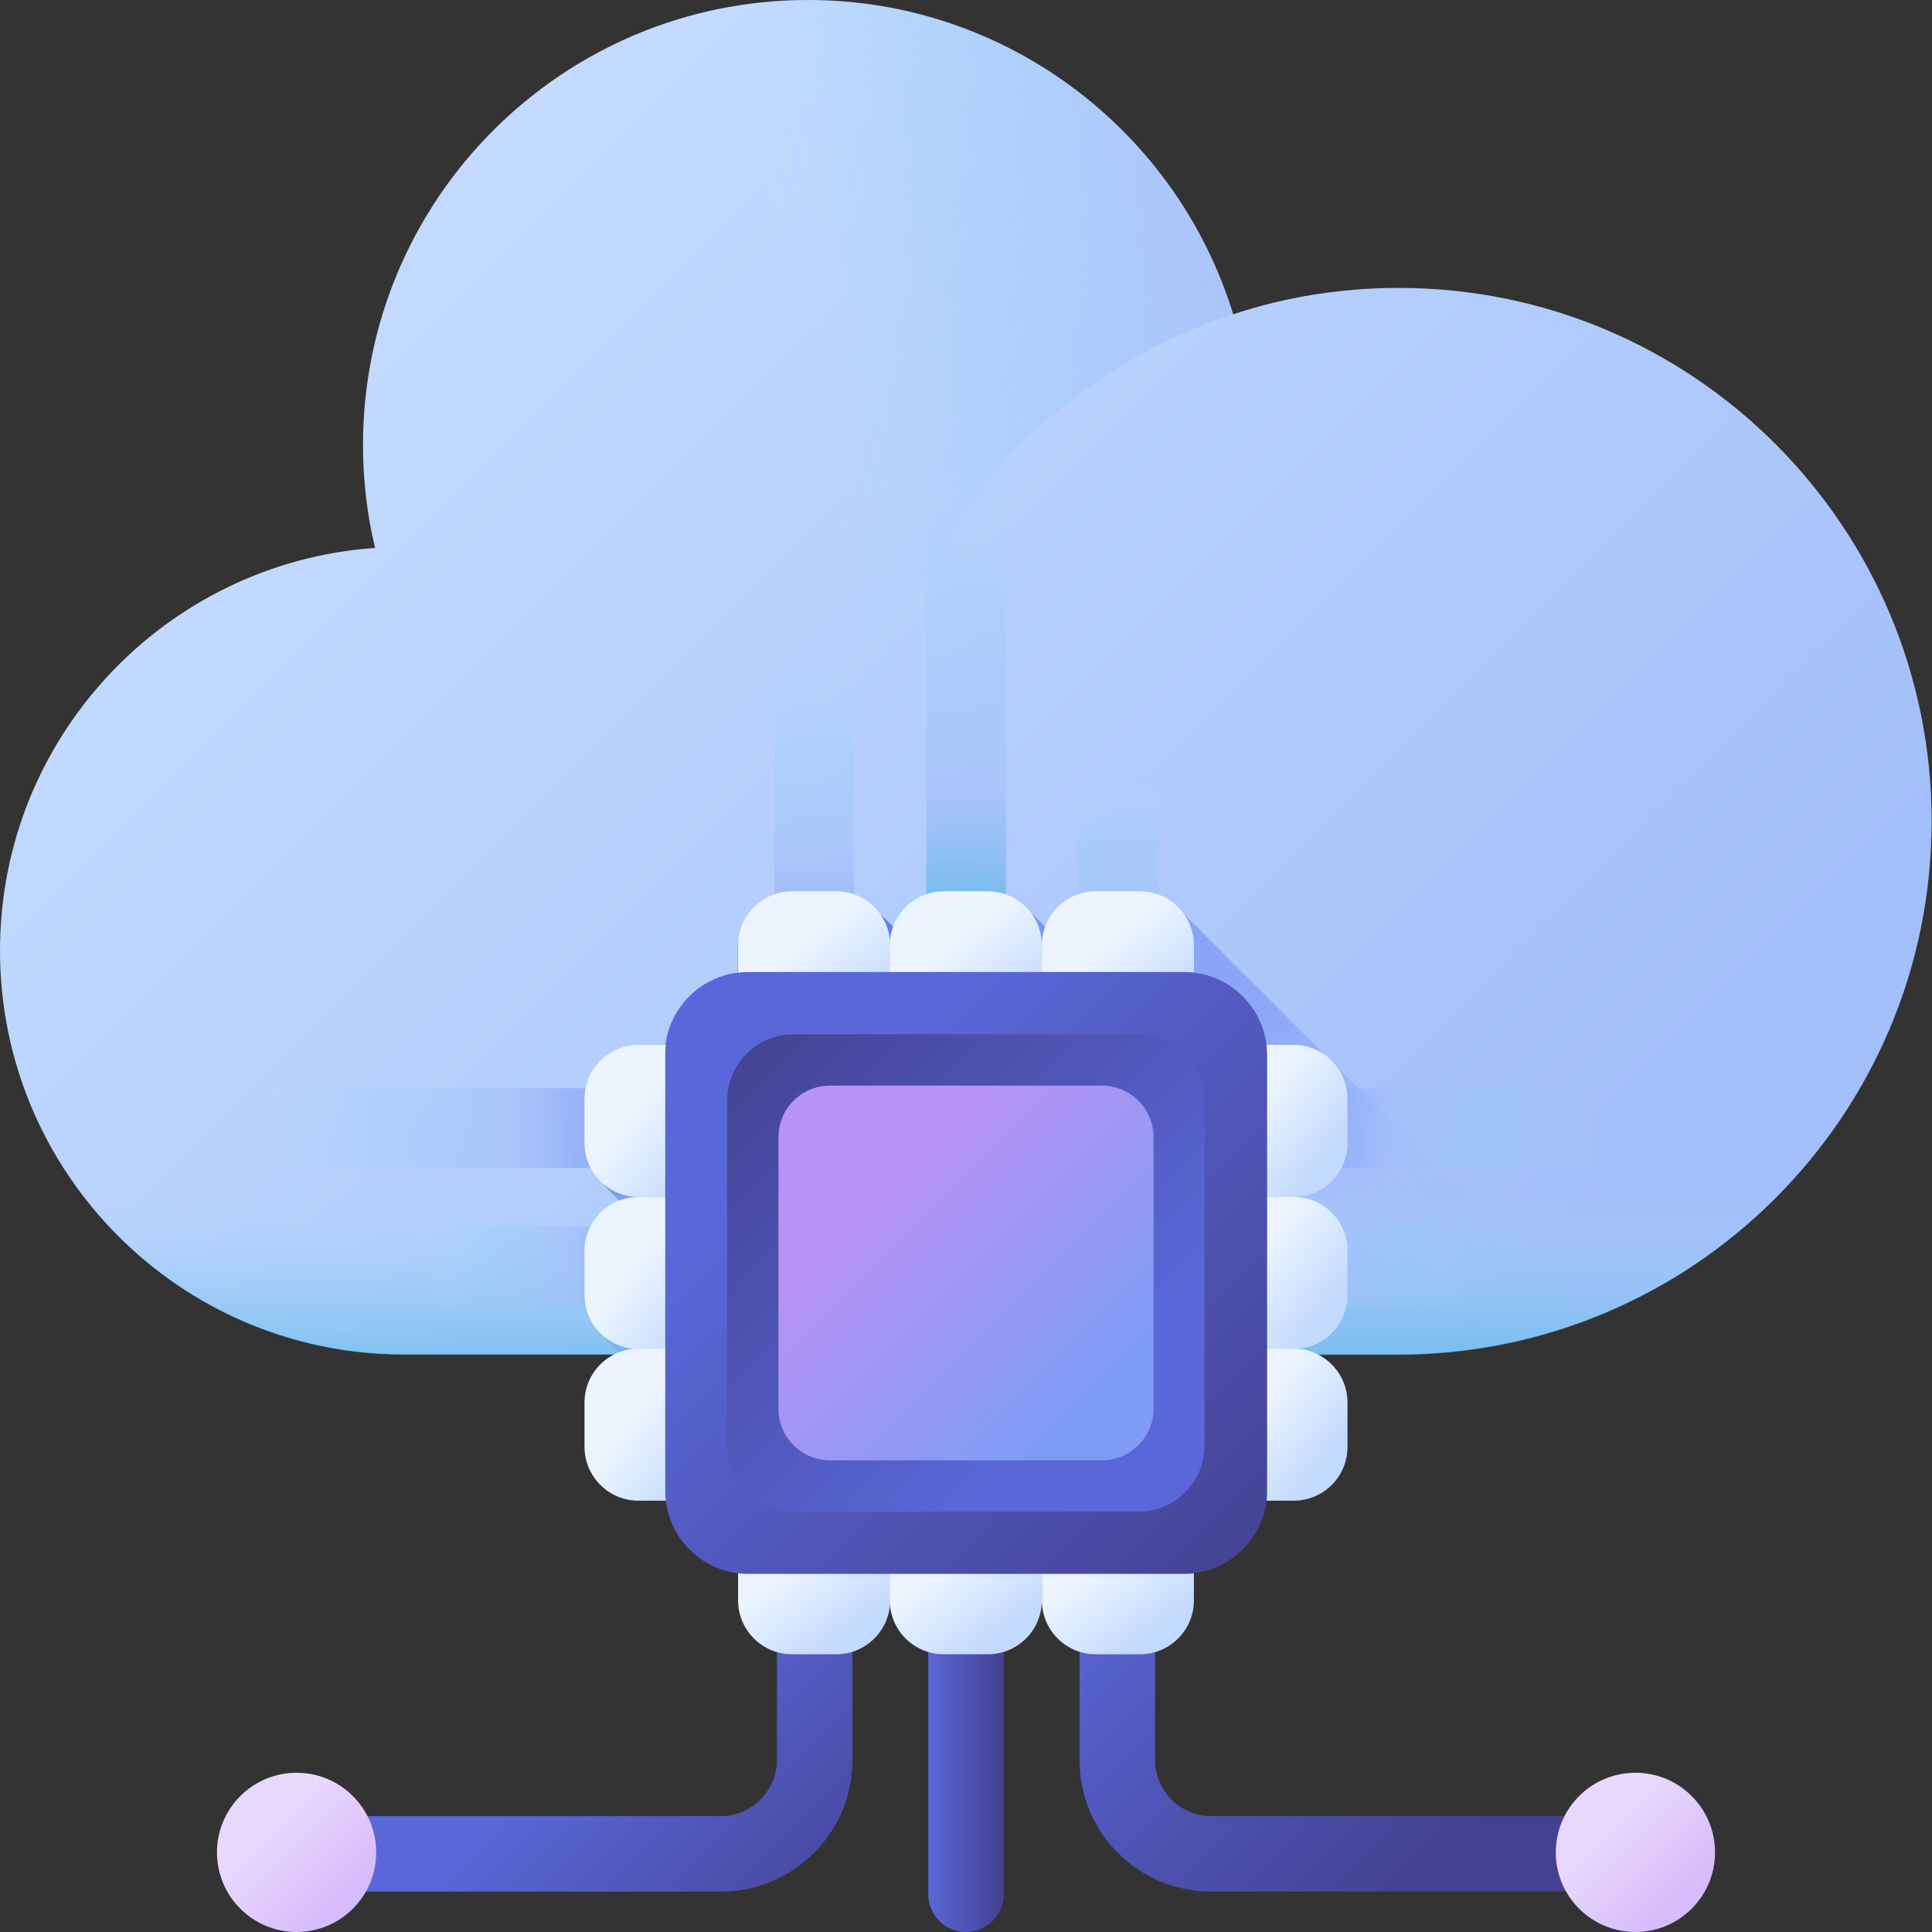 <?xml version="1.0" encoding="utf-8"?>
<!-- Generator: Adobe Illustrator 24.1.1, SVG Export Plug-In . SVG Version: 6.00 Build 0)  -->
<svg version="1.1" id="Capa_1" xmlns="http://www.w3.org/2000/svg" xmlns:xlink="http://www.w3.org/1999/xlink" x="0px" y="0px"
	 viewBox="0 0 512 512" style="enable-background:new 0 0 512 512;" xml:space="preserve">
<rect x="0" y="0" width="512" height="512" fill="#333333" stroke="none"/>
<style type="text/css">
	.st0{fill:url(#SVGID_1_);}
	.st1{fill:url(#SVGID_2_);}
	.st2{fill:url(#SVGID_3_);}
	.st3{fill:url(#SVGID_4_);}
	.st4{fill:url(#SVGID_5_);}
	.st5{fill:url(#SVGID_6_);}
	.st6{fill:url(#SVGID_7_);}
	.st7{fill:url(#SVGID_8_);}
	.st8{fill:url(#SVGID_9_);}
	.st9{fill:url(#SVGID_10_);}
	.st10{fill:url(#SVGID_11_);}
	.st11{fill:url(#SVGID_12_);}
	.st12{fill:url(#SVGID_13_);}
	.st13{fill:url(#SVGID_14_);}
	.st14{fill:url(#SVGID_15_);}
	.st15{fill:url(#SVGID_16_);}
	.st16{fill:url(#SVGID_17_);}
	.st17{fill:url(#SVGID_18_);}
	.st18{fill:url(#SVGID_19_);}
	.st19{fill:url(#SVGID_20_);}
	.st20{fill:url(#SVGID_21_);}
	.st21{fill:url(#SVGID_22_);}
	.st22{fill:url(#SVGID_23_);}
	.st23{fill:url(#SVGID_24_);}
	.st24{fill:url(#SVGID_25_);}
	.st25{fill:url(#SVGID_26_);}
	.st26{fill:url(#SVGID_27_);}
	.st27{fill:url(#SVGID_28_);}
	.st28{fill:url(#SVGID_29_);}
	.st29{fill:url(#SVGID_30_);}
	.st30{fill:url(#SVGID_31_);}
</style>
<g>
	<g>
		
			<linearGradient id="SVGID_1_" gradientUnits="userSpaceOnUse" x1="108.793" y1="431.398" x2="385" y2="155.192" gradientTransform="matrix(1.004 0 0 -1.004 -2.352977e-02 513.984)">
			<stop  offset="0" style="stop-color:#C3DAFE"/>
			<stop  offset="1" style="stop-color:#A3BFFA"/>
		</linearGradient>
		<path class="st0" d="M370.7,76.3c-15.3,0-30.1,2.4-43.9,7C312,35.1,267.1,0,214.1,0C149,0,96.2,52.8,96.2,117.9
			c0,9.4,1.1,18.6,3.2,27.3C43.9,149.1,0,195.4,0,251.9c0,59.1,47.9,107,107,107h263.6c78.1,0,141.3-63.3,141.3-141.3
			S448.7,76.3,370.7,76.3z"/>
		
			<linearGradient id="SVGID_2_" gradientUnits="userSpaceOnUse" x1="215.328" y1="395.122" x2="393.038" y2="431.256" gradientTransform="matrix(1.004 0 0 -1.004 -2.352977e-02 513.984)">
			<stop  offset="0" style="stop-color:#B5DBFF;stop-opacity:0"/>
			<stop  offset="0.243" style="stop-color:#93CEF6;stop-opacity:0.243"/>
			<stop  offset="0.576" style="stop-color:#A3BFFA;stop-opacity:0.58"/>
			<stop  offset="0.84" style="stop-color:#A3BFFA;stop-opacity:0.84"/>
			<stop  offset="1" style="stop-color:#A3BFFA"/>
		</linearGradient>
		<path class="st1" d="M229.3,217.7c0,5.7,0.3,11.4,1,16.9c-5.3,0.7-10.8,1.1-16.3,1.1C149,235.7,96.2,183,96.2,117.9
			C96.2,52.8,149,0,214.1,0c53.1,0,97.9,35.1,112.7,83.3C270.2,101.7,229.3,154.9,229.3,217.7L229.3,217.7z"/>
		
			<linearGradient id="SVGID_3_" gradientUnits="userSpaceOnUse" x1="345.079" y1="70.008" x2="229.966" y2="259.912" gradientTransform="matrix(1.004 0 0 -1.004 -2.352977e-02 513.984)">
			<stop  offset="0" style="stop-color:#B5DBFF;stop-opacity:0"/>
			<stop  offset="0.173" style="stop-color:#8FC5E9;stop-opacity:0.173"/>
			<stop  offset="0.454" style="stop-color:#A3BFFA;stop-opacity:0.45"/>
			<stop  offset="0.696" style="stop-color:#7F9CF5;stop-opacity:0.7"/>
			<stop  offset="0.885" style="stop-color:#7F9CF5;stop-opacity:0.88"/>
			<stop  offset="1" style="stop-color:#667EEA"/>
		</linearGradient>
		<path class="st2" d="M421.3,349.6L313.4,241.9c-2.6-3.4-34.3-1.7-36.4,3.7c-0.4-0.4-2.9-3-3.9-3.7c-2.6-3.4-34.3-1.7-36.4,3.7
			c-0.4-0.4-2.9-3-3.9-3.7c-2.6-3.4-37.3,0.8-37.3,8.7v7.2c-10,1.2-18,9.2-19.2,19.2h-7.2c-7.9,0-12.1,34.7-8.7,37.3
			c0.7,1,3.3,3.5,3.7,3.9c-5.4,2-7.1,33.7-3.7,36.4c0.3,0.4,2.2,2.4,4.3,4.5h205.8C388.5,359,405.6,355.7,421.3,349.6L421.3,349.6z"
			/>
		
			<linearGradient id="SVGID_4_" gradientUnits="userSpaceOnUse" x1="251.334" y1="198.033" x2="251.334" y2="129.319" gradientTransform="matrix(1.004 0 0 -1.004 -2.352977e-02 513.984)">
			<stop  offset="0" style="stop-color:#B5DBFF;stop-opacity:0"/>
			<stop  offset="0.243" style="stop-color:#93CEF6;stop-opacity:0.243"/>
			<stop  offset="0.576" style="stop-color:#6ABFEC;stop-opacity:0.576"/>
			<stop  offset="0.84" style="stop-color:#51B5E5;stop-opacity:0.84"/>
			<stop  offset="1" style="stop-color:#48B2E3"/>
		</linearGradient>
		<path class="st3" d="M0.8,265.3C7.4,318.1,52.4,359,107,359h263.6c61.3,0,113.6-39.1,133.1-93.7H0.8z"/>
	</g>
	
		<linearGradient id="SVGID_5_" gradientUnits="userSpaceOnUse" x1="214.92" y1="335.977" x2="214.92" y2="244.971" gradientTransform="matrix(1.004 0 0 -1.004 -2.352977e-02 513.984)">
		<stop  offset="0" style="stop-color:#B5DBFF;stop-opacity:0"/>
		<stop  offset="0.243" style="stop-color:#93CEF6;stop-opacity:0.243"/>
		<stop  offset="0.576" style="stop-color:#A3BFFA;stop-opacity:0.58"/>
		<stop  offset="0.84" style="stop-color:#7F9CF5;stop-opacity:0.84"/>
		<stop  offset="1" style="stop-color:#7F9CF5"/>
	</linearGradient>
	<path class="st4" d="M205.2,141.7h21.1v119.5h-21.1V141.7z"/>
	
		<linearGradient id="SVGID_6_" gradientUnits="userSpaceOnUse" x1="255.023" y1="388.722" x2="255.023" y2="240.653" gradientTransform="matrix(1.004 0 0 -1.004 -2.352977e-02 513.984)">
		<stop  offset="0" style="stop-color:#B5DBFF;stop-opacity:0"/>
		<stop  offset="0.243" style="stop-color:#93CEF6;stop-opacity:0.243"/>
		<stop  offset="0.576" style="stop-color:#A3BFFA;stop-opacity:0.58"/>
		<stop  offset="0.84" style="stop-color:#51B5E5;stop-opacity:0.84"/>
		<stop  offset="1" style="stop-color:#48B2E3"/>
	</linearGradient>
	<path class="st5" d="M245.5,66.8h21.1v194.4h-21.1V66.8z"/>
	
		<linearGradient id="SVGID_7_" gradientUnits="userSpaceOnUse" x1="295.126" y1="305.31" x2="295.126" y2="247.482" gradientTransform="matrix(1.004 0 0 -1.004 -2.352977e-02 513.984)">
		<stop  offset="0" style="stop-color:#B5DBFF;stop-opacity:0"/>
		<stop  offset="0.243" style="stop-color:#93CEF6;stop-opacity:0.243"/>
		<stop  offset="0.576" style="stop-color:#A3BFFA;stop-opacity:0.58"/>
		<stop  offset="0.84" style="stop-color:#7F9CF5;stop-opacity:0.84"/>
		<stop  offset="1" style="stop-color:#7F9CF5"/>
	</linearGradient>
	<path class="st6" d="M285.7,185.2h21.1v75.9h-21.1V185.2z"/>
	<g>
		
			<linearGradient id="SVGID_8_" gradientUnits="userSpaceOnUse" x1="120.197" y1="291.051" x2="120.197" y2="222.631" gradientTransform="matrix(0 -1.004 -1.004 0 403.347 456.171)">
			<stop  offset="0" style="stop-color:#B5DBFF;stop-opacity:0"/>
			<stop  offset="0.243" style="stop-color:#93CEF6;stop-opacity:0.243"/>
			<stop  offset="0.576" style="stop-color:#A3BFFA;stop-opacity:0.58"/>
			<stop  offset="0.84" style="stop-color:#7F9CF5;stop-opacity:0.84"/>
			<stop  offset="1" style="stop-color:#7F9CF5"/>
		</linearGradient>
		<path class="st7" d="M174.6,325V346H84.8V325H174.6z"/>
		
			<linearGradient id="SVGID_9_" gradientUnits="userSpaceOnUse" x1="156.611" y1="330.706" x2="156.611" y2="219.384" gradientTransform="matrix(0 -1.004 -1.004 0 403.347 456.171)">
			<stop  offset="0" style="stop-color:#B5DBFF;stop-opacity:0"/>
			<stop  offset="0.243" style="stop-color:#93CEF6;stop-opacity:0.243"/>
			<stop  offset="0.576" style="stop-color:#A3BFFA;stop-opacity:0.58"/>
			<stop  offset="0.84" style="stop-color:#7F9CF5;stop-opacity:0.84"/>
			<stop  offset="1" style="stop-color:#7F9CF5"/>
		</linearGradient>
		<path class="st8" d="M174.6,288.4v21.1H28.5v-21.1H174.6z"/>
	</g>
	<g>
		
			<linearGradient id="SVGID_10_" gradientUnits="userSpaceOnUse" x1="120.197" y1="66.619" x2="120.197" y2="8.547" gradientTransform="matrix(0 -1.004 1.004 0 322.767 456.171)">
			<stop  offset="0" style="stop-color:#B5DBFF;stop-opacity:0"/>
			<stop  offset="0.243" style="stop-color:#93CEF6;stop-opacity:0.243"/>
			<stop  offset="0.576" style="stop-color:#A3BFFA;stop-opacity:0.58"/>
			<stop  offset="0.84" style="stop-color:#7F9CF5;stop-opacity:0.84"/>
			<stop  offset="1" style="stop-color:#7F9CF5"/>
		</linearGradient>
		<path class="st9" d="M335.8,325V346H412V325H335.8z"/>
		
			<linearGradient id="SVGID_11_" gradientUnits="userSpaceOnUse" x1="156.611" y1="100.277" x2="156.611" y2="5.791" gradientTransform="matrix(0 -1.004 1.004 0 322.767 456.171)">
			<stop  offset="0" style="stop-color:#B5DBFF;stop-opacity:0"/>
			<stop  offset="0.243" style="stop-color:#93CEF6;stop-opacity:0.243"/>
			<stop  offset="0.576" style="stop-color:#A3BFFA;stop-opacity:0.58"/>
			<stop  offset="0.84" style="stop-color:#7F9CF5;stop-opacity:0.84"/>
			<stop  offset="1" style="stop-color:#7F9CF5"/>
		</linearGradient>
		<path class="st10" d="M335.8,288.4v21.1h124v-21.1H335.8z"/>
	</g>
	<g>
		<g>
			
				<linearGradient id="SVGID_12_" gradientUnits="userSpaceOnUse" x1="153.525" y1="55.478" x2="219.727" y2="-10.724" gradientTransform="matrix(1.004 0 0 -1.004 -2.352977e-02 513.984)">
				<stop  offset="0" style="stop-color:#5A67D8"/>
				<stop  offset="1" style="stop-color:#434190"/>
			</linearGradient>
			<path class="st11" d="M191,501.3h-106c-5.5,0-10-4.5-10-10s4.5-10,10-10h106c8.2,0,14.9-6.7,14.9-14.9v-48.1c0-5.5,4.5-10,10-10
				c5.5,0,10,4.5,10,10v48.1C226,485.6,210.3,501.3,191,501.3z"/>
			
				<linearGradient id="SVGID_13_" gradientUnits="userSpaceOnUse" x1="71.523" y1="29.727" x2="90.261" y2="10.989" gradientTransform="matrix(1.004 0 0 -1.004 -2.352977e-02 513.984)">
				<stop  offset="0" style="stop-color:#E9D8FD"/>
				<stop  offset="1" style="stop-color:#D6BCFA"/>
			</linearGradient>
			<circle class="st12" cx="78.6" cy="490.9" r="21.1"/>
		</g>
		<g>
			
				<linearGradient id="SVGID_14_" gradientUnits="userSpaceOnUse" x1="288.372" y1="101.658" x2="375.67" y2="14.36" gradientTransform="matrix(1.004 0 0 -1.004 -2.352977e-02 513.984)">
				<stop  offset="0" style="stop-color:#5A67D8"/>
				<stop  offset="1" style="stop-color:#434190"/>
			</linearGradient>
			<path class="st13" d="M321,501.3h106c5.5,0,10-4.5,10-10s-4.5-10-10-10H321c-8.2,0-14.9-6.7-14.9-14.9v-48.1c0-5.5-4.5-10-10-10
				c-5.5,0-10,4.5-10,10v48.1C286,485.6,301.7,501.3,321,501.3z"/>
			
				<linearGradient id="SVGID_15_" gradientUnits="userSpaceOnUse" x1="425.023" y1="29.726" x2="443.762" y2="10.988" gradientTransform="matrix(1.004 0 0 -1.004 -2.352977e-02 513.984)">
				<stop  offset="0" style="stop-color:#E9D8FD"/>
				<stop  offset="1" style="stop-color:#D6BCFA"/>
			</linearGradient>
			<circle class="st14" cx="433.4" cy="490.9" r="21.1"/>
		</g>
	</g>
	
		<linearGradient id="SVGID_16_" gradientUnits="userSpaceOnUse" x1="245.023" y1="53.69" x2="265.023" y2="53.69" gradientTransform="matrix(1.004 0 0 -1.004 -2.352977e-02 513.984)">
		<stop  offset="0" style="stop-color:#5A67D8"/>
		<stop  offset="1" style="stop-color:#434190"/>
	</linearGradient>
	<path class="st15" d="M256,512c-5.5,0-10-4.5-10-10v-83.8c0-5.5,4.5-10,10-10c5.5,0,10,4.5,10,10V502C266,507.5,261.5,512,256,512z
		"/>
	<g>
		<g>
			
				<linearGradient id="SVGID_17_" gradientUnits="userSpaceOnUse" x1="331.725" y1="219.345" x2="349.553" y2="205.761" gradientTransform="matrix(1.004 0 0 -1.004 -2.352977e-02 513.984)">
				<stop  offset="0" style="stop-color:#EBF4FF"/>
				<stop  offset="1" style="stop-color:#C3DAFE"/>
			</linearGradient>
			<path class="st16" d="M342.8,317.2h-10.9c-7.9,0-14.3-6.4-14.3-14.3v-11.7c0-7.9,6.4-14.3,14.3-14.3h10.9
				c7.9,0,14.3,6.4,14.3,14.3V303C357.1,310.8,350.7,317.2,342.8,317.2z"/>
			
				<linearGradient id="SVGID_18_" gradientUnits="userSpaceOnUse" x1="331.725" y1="179.242" x2="349.553" y2="165.658" gradientTransform="matrix(1.004 0 0 -1.004 -2.352977e-02 513.984)">
				<stop  offset="0" style="stop-color:#EBF4FF"/>
				<stop  offset="1" style="stop-color:#C3DAFE"/>
			</linearGradient>
			<path class="st17" d="M342.8,357.5h-10.9c-7.9,0-14.3-6.4-14.3-14.3v-11.7c0-7.9,6.4-14.3,14.3-14.3h10.9
				c7.9,0,14.3,6.4,14.3,14.3v11.7C357.1,351.1,350.7,357.5,342.8,357.5z"/>
			
				<linearGradient id="SVGID_19_" gradientUnits="userSpaceOnUse" x1="331.725" y1="139.139" x2="349.553" y2="125.556" gradientTransform="matrix(1.004 0 0 -1.004 -2.352977e-02 513.984)">
				<stop  offset="0" style="stop-color:#EBF4FF"/>
				<stop  offset="1" style="stop-color:#C3DAFE"/>
			</linearGradient>
			<path class="st18" d="M342.8,397.7h-10.9c-7.9,0-14.3-6.4-14.3-14.3v-11.7c0-7.9,6.4-14.3,14.3-14.3h10.9
				c7.9,0,14.3,6.4,14.3,14.3v11.7C357.1,391.4,350.7,397.7,342.8,397.7z"/>
		</g>
		<g>
			
				<linearGradient id="SVGID_20_" gradientUnits="userSpaceOnUse" x1="169.65" y1="219.345" x2="187.479" y2="205.761" gradientTransform="matrix(1.004 0 0 -1.004 -2.352977e-02 513.984)">
				<stop  offset="0" style="stop-color:#EBF4FF"/>
				<stop  offset="1" style="stop-color:#C3DAFE"/>
			</linearGradient>
			<path class="st19" d="M180.1,317.2h-10.9c-7.9,0-14.3-6.4-14.3-14.3v-11.7c0-7.9,6.4-14.3,14.3-14.3h10.9
				c7.9,0,14.3,6.4,14.3,14.3V303C194.3,310.8,188,317.2,180.1,317.2z"/>
			
				<linearGradient id="SVGID_21_" gradientUnits="userSpaceOnUse" x1="169.65" y1="179.242" x2="187.479" y2="165.658" gradientTransform="matrix(1.004 0 0 -1.004 -2.352977e-02 513.984)">
				<stop  offset="0" style="stop-color:#EBF4FF"/>
				<stop  offset="1" style="stop-color:#C3DAFE"/>
			</linearGradient>
			<path class="st20" d="M180.1,357.5h-10.9c-7.9,0-14.3-6.4-14.3-14.3v-11.7c0-7.9,6.4-14.3,14.3-14.3h10.9
				c7.9,0,14.3,6.4,14.3,14.3v11.7C194.3,351.1,188,357.5,180.1,357.5z"/>
			
				<linearGradient id="SVGID_22_" gradientUnits="userSpaceOnUse" x1="169.651" y1="139.14" x2="187.48" y2="125.557" gradientTransform="matrix(1.004 0 0 -1.004 -2.352977e-02 513.984)">
				<stop  offset="0" style="stop-color:#EBF4FF"/>
				<stop  offset="1" style="stop-color:#C3DAFE"/>
			</linearGradient>
			<path class="st21" d="M180.1,397.7h-10.9c-7.9,0-14.3-6.4-14.3-14.3v-11.7c0-7.9,6.4-14.3,14.3-14.3h10.9
				c7.9,0,14.3,6.4,14.3,14.3v11.7C194.3,391.4,188,397.7,180.1,397.7z"/>
		</g>
	</g>
	<g>
		<g>
			
				<linearGradient id="SVGID_23_" gradientUnits="userSpaceOnUse" x1="412.762" y1="300.382" x2="430.59" y2="286.798" gradientTransform="matrix(0 1.004 -1.004 0 513.984 -2.352977e-02)">
				<stop  offset="0" style="stop-color:#EBF4FF"/>
				<stop  offset="1" style="stop-color:#C3DAFE"/>
			</linearGradient>
			<path class="st22" d="M235.9,424.1v-10.9c0-7.9-6.4-14.3-14.3-14.3h-11.7c-7.9,0-14.3,6.4-14.3,14.3v10.9
				c0,7.9,6.4,14.3,14.3,14.3h11.7C229.5,438.4,235.9,432,235.9,424.1z"/>
			
				<linearGradient id="SVGID_24_" gradientUnits="userSpaceOnUse" x1="412.762" y1="260.279" x2="430.59" y2="246.696" gradientTransform="matrix(0 1.004 -1.004 0 513.984 -2.352977e-02)">
				<stop  offset="0" style="stop-color:#EBF4FF"/>
				<stop  offset="1" style="stop-color:#C3DAFE"/>
			</linearGradient>
			<path class="st23" d="M276.1,424.1v-10.9c0-7.9-6.4-14.3-14.3-14.3h-11.7c-7.9,0-14.3,6.4-14.3,14.3v10.9
				c0,7.9,6.4,14.3,14.3,14.3h11.7C269.7,438.4,276.1,432,276.1,424.1z"/>
			
				<linearGradient id="SVGID_25_" gradientUnits="userSpaceOnUse" x1="412.762" y1="220.177" x2="430.59" y2="206.593" gradientTransform="matrix(0 1.004 -1.004 0 513.984 -2.352977e-02)">
				<stop  offset="0" style="stop-color:#EBF4FF"/>
				<stop  offset="1" style="stop-color:#C3DAFE"/>
			</linearGradient>
			<path class="st24" d="M316.4,424.1v-10.9c0-7.9-6.4-14.3-14.3-14.3h-11.7c-7.9,0-14.3,6.4-14.3,14.3v10.9
				c0,7.9,6.4,14.3,14.3,14.3h11.7C310,438.4,316.4,432,316.4,424.1z"/>
		</g>
		<g>
			
				<linearGradient id="SVGID_26_" gradientUnits="userSpaceOnUse" x1="250.687" y1="300.382" x2="268.516" y2="286.798" gradientTransform="matrix(0 1.004 -1.004 0 513.984 -2.352977e-02)">
				<stop  offset="0" style="stop-color:#EBF4FF"/>
				<stop  offset="1" style="stop-color:#C3DAFE"/>
			</linearGradient>
			<path class="st25" d="M235.9,261.4v-10.9c0-7.9-6.4-14.3-14.3-14.3h-11.7c-7.9,0-14.3,6.4-14.3,14.3v10.9
				c0,7.9,6.4,14.3,14.3,14.3h11.7C229.5,275.7,235.9,269.3,235.9,261.4z"/>
			
				<linearGradient id="SVGID_27_" gradientUnits="userSpaceOnUse" x1="250.688" y1="260.28" x2="268.517" y2="246.697" gradientTransform="matrix(0 1.004 -1.004 0 513.984 -2.352977e-02)">
				<stop  offset="0" style="stop-color:#EBF4FF"/>
				<stop  offset="1" style="stop-color:#C3DAFE"/>
			</linearGradient>
			<path class="st26" d="M276.1,261.4v-10.9c0-7.9-6.4-14.3-14.3-14.3h-11.7c-7.9,0-14.3,6.4-14.3,14.3v10.9
				c0,7.9,6.4,14.3,14.3,14.3h11.7C269.7,275.7,276.1,269.3,276.1,261.4z"/>
			
				<linearGradient id="SVGID_28_" gradientUnits="userSpaceOnUse" x1="250.687" y1="220.177" x2="268.516" y2="206.593" gradientTransform="matrix(0 1.004 -1.004 0 513.984 -2.352977e-02)">
				<stop  offset="0" style="stop-color:#EBF4FF"/>
				<stop  offset="1" style="stop-color:#C3DAFE"/>
			</linearGradient>
			<path class="st27" d="M316.4,261.4v-10.9c0-7.9-6.4-14.3-14.3-14.3h-11.7c-7.9,0-14.3,6.4-14.3,14.3v10.9
				c0,7.9,6.4,14.3,14.3,14.3h11.7C310,275.7,316.4,269.3,316.4,261.4z"/>
		</g>
	</g>
	<g>
		
			<linearGradient id="SVGID_29_" gradientUnits="userSpaceOnUse" x1="216.023" y1="214.94" x2="336.327" y2="94.636" gradientTransform="matrix(1.004 0 0 -1.004 -2.352977e-02 513.984)">
			<stop  offset="0" style="stop-color:#5A67D8"/>
			<stop  offset="1" style="stop-color:#434190"/>
		</linearGradient>
		<path class="st28" d="M313.7,417.1H198.3c-12.2,0-22-9.9-22-22V279.6c0-12.2,9.9-22,22-22h115.5c12.2,0,22,9.9,22,22v115.5
			C335.8,407.2,325.9,417.1,313.7,417.1z"/>
		
			<linearGradient id="SVGID_30_" gradientUnits="userSpaceOnUse" x1="236.051" y1="356.986" x2="331.447" y2="261.589" gradientTransform="matrix(-1.004 0 0 1.004 524.024 10.016)">
			<stop  offset="0" style="stop-color:#5A67D8"/>
			<stop  offset="1" style="stop-color:#434190"/>
		</linearGradient>
		<path class="st29" d="M210.2,274.1h91.5c9.6,0,17.5,7.8,17.5,17.5v91.5c0,9.6-7.8,17.5-17.5,17.5h-91.5c-9.6,0-17.5-7.8-17.5-17.5
			v-91.5C192.8,281.9,200.6,274.1,210.2,274.1z"/>
		
			<linearGradient id="SVGID_31_" gradientUnits="userSpaceOnUse" x1="233.523" y1="197.44" x2="286.703" y2="144.26" gradientTransform="matrix(1.004 0 0 -1.004 -2.352977e-02 513.984)">
			<stop  offset="0" style="stop-color:#B794F4"/>
			<stop  offset="1" style="stop-color:#7F9CF5"/>
		</linearGradient>
		<path class="st30" d="M292,387H220c-7.6,0-13.7-6.1-13.7-13.7v-71.9c0-7.6,6.1-13.7,13.7-13.7H292c7.6,0,13.7,6.1,13.7,13.7v71.9
			C305.7,380.9,299.5,387,292,387z"/>
	</g>
</g>
</svg>
